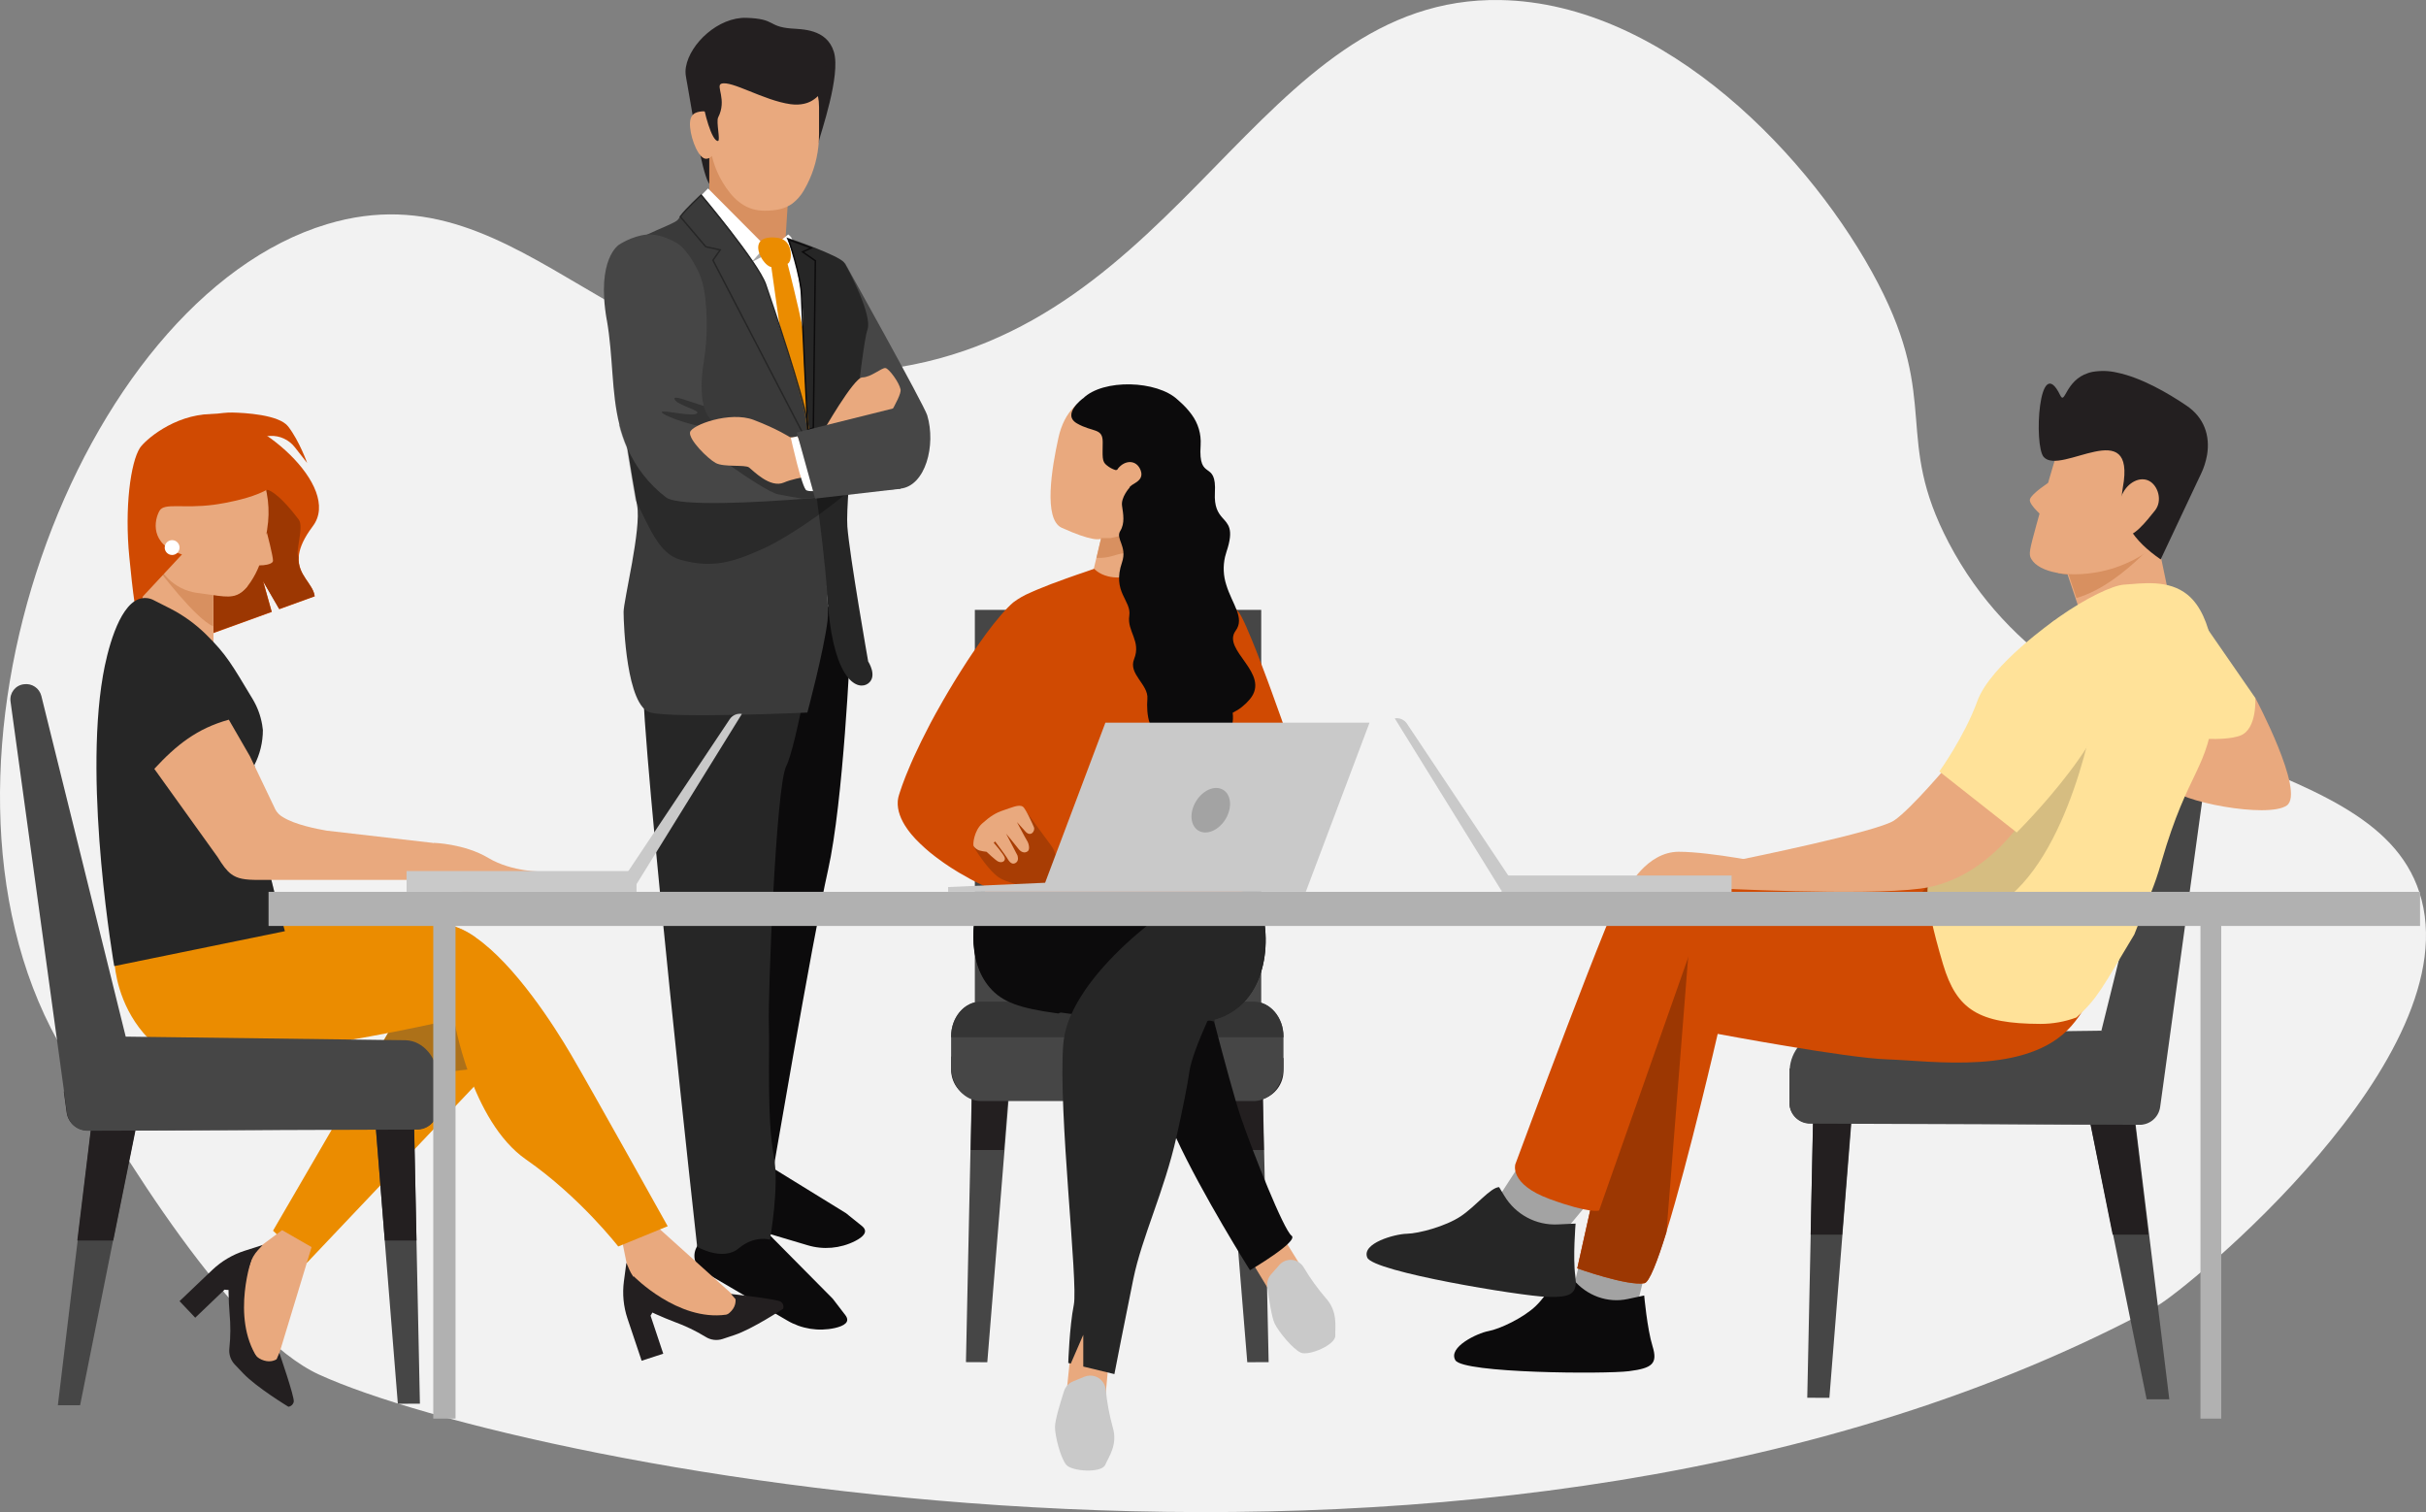 <svg width="1635" height="1019" xmlns="http://www.w3.org/2000/svg" xmlns:xlink="http://www.w3.org/1999/xlink" xml:space="preserve" overflow="hidden"><rect width="100%" height="100%" fill="#808080" stroke="none"/><defs><clipPath id="clip0"><rect x="351" y="953" width="1635" height="1019"/></clipPath></defs><g clip-path="url(#clip0)" transform="translate(-351 -953)"><path d="M1805.12 1832.81C1358.24 2074.04 702.285 1941.51 566.086 1879.35 508.78 1853.2 433.838 1733.61 389.954 1654.65 286.585 1468.63 403.348 1154.63 571.345 1104.08 706.687 1063.36 770.806 1225.05 947.94 1201.77 1148.93 1175.37 1198.2 949.923 1362.29 953.032 1473.78 955.138 1573.18 1060.44 1616.66 1143.85 1658.7 1224.49 1627.09 1247.77 1664.35 1318.75 1746.67 1475.57 1948.38 1452.34 1981.56 1554.39 2017.62 1665.3 1822.67 1823.33 1805.1 1832.81Z" fill="#F2F2F2" fill-rule="evenodd"/><path d="M829.125 1740.07 822 1770.36 895.142 1792.12C905.794 1795.37 917.273 1794.38 927.229 1789.37 932.904 1786.49 936.502 1782.9 931.902 1779.2L921.105 1770.52 855.335 1730 829.14 1740.09 829.14 1740.09Z" fill="#0C0B0C" fill-rule="evenodd"/><path d="M920.284 1130C920.284 1130 973.875 1226.02 975.895 1232.85 981.911 1252.95 974.77 1280.44 957.848 1282.29 888.663 1289.83 910.157 1234.92 910.157 1234.92L920.269 1130.01Z" fill="#464646" fill-rule="evenodd"/><path d="M830.103 1077.93C825.739 1076.13 820.146 1045.14 814.336 1010.56 813.382 1004.91 812.544 1002.43 813.281 998.131 816.027 982.294 835.219 964.395 854.035 965.016 874.037 965.679 868.184 970.857 884.11 972.198 891.162 972.804 908.158 972.198 912.985 987.948 917.812 1003.7 903.923 1043.16 902.911 1047.98 900.932 1057.53 904.747 1013.48 896.654 1018.32 886.668 1024.29 883.994 1010.55 862.461 1010.16 855.018 1010.02 838.211 1009.71 831.202 1020.63 825.175 1030.03 837.661 1039.8 831.288 1056.65 827.762 1065.93 832.777 1079.04 830.103 1077.93L830.103 1077.93Z" fill="#231F20" fill-rule="evenodd"/><path d="M829.014 1041.54 829.014 1108.43C829.014 1115.92 835.063 1122 842.519 1122L871.496 1122C878.924 1122 880.504 1119.92 880.504 1112.45L885 1041.57C885 1034.08 878.952 1028 871.496 1028L842.519 1028C838.568 1028 834.818 1029.77 832.261 1032.79 831.888 1033.22 831.529 1033.7 831.212 1034.18 830.365 1035.47 829.747 1036.9 829.388 1038.4 829.144 1039.43 829.014 1040.49 829 1041.54L829 1041.54Z" fill="#D89060" fill-rule="evenodd"/><path d="M829.058 1025.17 829.058 1043.07C829.058 1046.83 829.375 1050.57 830.008 1054.26 830.268 1055.74 830.584 1057.25 830.959 1058.71 830.973 1058.81 831.002 1058.91 831.031 1059 831.909 1062.58 833.133 1066.08 834.646 1069.43 835.64 1071.64 836.763 1073.78 838.016 1075.85 844.108 1086.02 852.145 1094.25 864.358 1094.94 864.92 1094.94 865.482 1095 866.058 1095 874.31 1095 880.23 1093.68 885.054 1090.14 888.108 1087.8 890.672 1084.88 892.616 1081.56 893.365 1080.32 894.114 1078.96 894.863 1077.48 899.558 1068.32 902.28 1058.26 902.856 1047.98L902.856 1047.98C902.957 1046.38 903 1044.76 903 1043.14L903 1025.17C903.014 1004.65 886.48 988.014 866.072 988L866 988C845.592 988.072 829.072 1004.68 829 1025.17L829.029 1025.15Z" fill="#E9A97E" fill-rule="evenodd"/><path d="M816.09 1038.76C816.865 1047.57 822.102 1060.44 827.133 1059.99 832.179 1059.55 835.645 1052.09 834.899 1043.22 834.139 1034.35 829.414 1027.58 824.383 1028.02 819.337 1028.46 815.344 1029.93 816.09 1038.76L816.09 1038.76Z" fill="#E9A97E" fill-rule="evenodd"/><path d="M908.866 1001.87C909.946 1009.17 904.345 1017.87 897.009 1021.51 895.871 1022.06 891.218 1024.24 883.794 1023.22 865.577 1020.67 843.977 1007.02 837.121 1009.42 833.198 1010.82 841.147 1020.19 834.992 1032.15 833.519 1035.02 836.698 1047.9 834.875 1048 830.733 1048.25 825.278 1028.37 824.243 1018.47 823.834 1014.48 822.478 995.498 835.765 984.911 847.098 975.886 861.42 979.084 875.379 982.194 885.792 984.546 906.985 989.263 908.852 1001.85L908.852 1001.85Z" fill="#231F20" fill-rule="evenodd"/><path d="M829.433 1776.4 820.389 1793.68C817.37 1799.46 819.422 1806.57 825.094 1809.86L881.423 1842.81C891.082 1848.54 902.618 1850.38 913.611 1847.96 919.885 1846.52 924.311 1843.94 920.705 1839.25L912.233 1828.21 857.575 1773 829.418 1776.4 829.418 1776.4Z" fill="#0C0B0C" fill-rule="evenodd"/><path d="M924 1389.37C924 1389.37 919.492 1493.07 909.016 1539.53 898.554 1586 869.814 1755 869.814 1755L827 1755 847.735 1396.78 904.594 1353 924 1389.37 924 1389.37Z" fill="#0C0B0C" fill-rule="evenodd"/><path d="M900.986 1378.39C900.986 1378.39 887.799 1455.88 880.863 1469.35 873.926 1482.82 868.508 1624.27 869.18 1643.19 869.852 1662.11 867.691 1707.11 872.612 1732.79 876.321 1752.35 869.91 1788.42 869.91 1788.42 869.91 1788.42 859.717 1785.17 848.896 1794.22 838.076 1803.27 820.859 1793.22 820.859 1793.22 820.859 1793.22 784 1461.21 784 1406.64 784 1352.07 849.627 1346 849.627 1346L901 1378.39Z" fill="#262626" fill-rule="evenodd"/><path d="M886.139 1118.03 896.622 1157.47 897 1235.56 881.326 1239 816 1115 886.139 1118.03 886.139 1118.03 886.139 1118.03Z" fill="#FFFFFF" fill-rule="evenodd"/><path d="M868 1124.22 854.952 1131 845 1121 868 1124.22 868 1124.22 868 1124.22Z" fill="#464646" fill-rule="evenodd" fill-opacity="0.471"/><path d="M823 1085.24 828.171 1080 867 1119.01 850.084 1138 823 1085.24 823 1085.24 823 1085.24Z" fill="#FFFFFF" fill-rule="evenodd"/><path d="M882.233 1111.01C882.233 1111.01 885.858 1113.46 884.81 1116.25 883.763 1119.03 883.607 1129 883.607 1129 883.607 1129 882.941 1122 878.863 1120.95 876.781 1120.53 874.798 1119.71 873 1118.51L882.219 1111Z" fill="#FFFFFF" fill-rule="evenodd"/><path d="M880.817 1127C880.817 1127 897.917 1192 896.964 1207.91 896.011 1223.82 899 1252.25 899 1252.25L888.313 1257 870 1127 880.817 1127Z" fill="#EB8C00" fill-rule="evenodd"/><path d="M927 1239.99C927 1239.99 940.888 1213.25 943.464 1214.02 946.04 1214.79 938.499 1231.04 938.499 1231.04L927 1240" fill="#000000" fill-rule="evenodd" fill-opacity="0.412"/><path d="M881 1113C881 1113 917.082 1125.1 920.072 1130.16 923.076 1135.21 939.11 1165.5 935.614 1175.09 932.104 1184.68 920.592 1288.19 922.08 1307.88 923.582 1327.56 936.105 1398.75 936.105 1398.75 936.105 1398.75 942.62 1408.73 936.105 1413.58 929.591 1418.43 913.558 1413.06 909.051 1361.78 906.176 1328.93 892.555 1237.36 892.223 1170.05 892.05 1134.66 881 1113 881 1113L881 1113Z" fill="#262626" fill-rule="evenodd"/><path d="M771.274 1365.55C771.274 1373.64 773.286 1429.17 789.393 1433.2 805.501 1437.25 895.126 1433.2 895.126 1433.2 895.126 1433.2 906.197 1391.81 908.715 1371.35 908.961 1368.94 909.048 1366.51 908.975 1364.1 908.816 1350.13 906.052 1324.69 902.912 1299.86 902.42 1295.95 901.913 1292.04 901.406 1288.2 901.334 1287.64 901.262 1287.07 901.175 1286.51 900.784 1283.56 900.408 1280.68 900.046 1277.85 898.975 1270.01 897.948 1262.66 897.036 1256.26L897.036 1256.19 896.833 1254.75 896.833 1254.75C896.168 1250.05 895.56 1245.88 895.053 1242.46 895.053 1242.11 894.952 1241.75 894.909 1241.43 894.46 1238.33 894.098 1235.9 893.852 1234.34 891.508 1218.51 871.71 1158.94 866.616 1144.12 861.522 1129.31 823.634 1084 823.634 1084 823.634 1084 813.981 1092.89 809.755 1098.52L807.86 1101.06C806.398 1103.02 796.832 1106.49 786.643 1111.29 775.76 1116.4 764.154 1123.01 761.028 1130.85 757.222 1140.39 764.718 1196.29 771.535 1240.28 772.302 1245.29 773.069 1250.15 773.807 1254.76 776.325 1270.4 778.525 1283.29 779.74 1290.06 780.015 1291.59 780.232 1292.8 780.392 1293.66 783.344 1309.52 771.26 1357.48 771.26 1365.55L771.26 1365.55Z" fill="#3A3A3A" fill-rule="evenodd"/><path d="M826.65 1119.29 836.394 1121.41 831.5 1128.38 897.5 1255.5C896.112 1245.83 895.002 1238.43 894.491 1235.03 892.124 1219.18 872.111 1159.54 866.969 1144.71 861.812 1129.88 823.524 1084.5 823.524 1084.5 823.524 1084.5 813.766 1093.4 809.5 1099.04L826.665 1119.29Z" stroke="#262626" stroke-width="0.988" stroke-miterlimit="8" fill="none" fill-rule="evenodd"/><path d="M899.122 1243.5 900.5 1128.72 891.922 1122.74 897.8 1120.08 882.5 1114.5C882.5 1114.5 890.881 1139.73 891.135 1151.4 891.345 1161.46 895.395 1242.89 895.395 1242.89L899.136 1241.31" stroke="#0C0B0C" stroke-width="0.988" stroke-miterlimit="8" fill="none" fill-rule="evenodd"/><path d="M768 1239C769.335 1244.37 771.121 1249.62 773.341 1254.69 775.866 1270.31 778.073 1283.16 779.292 1289.93 788.537 1307.95 794.851 1326.04 809.394 1330.16 831.528 1336.46 845.781 1331.57 865.854 1322.5 874.882 1318.42 888.293 1310.15 901.82 1300.58L902.952 1299.77C911.225 1293.85 918.424 1288.03 922.488 1284.66L922.59 1284.57C924.752 1282.77 926 1281.7 926 1281.7L922.836 1281.22 904.781 1278.49 900.064 1277.79 899.251 1277.66 885.927 1275.66 842.297 1269.1 771.077 1240.25 768.014 1239.01 768.014 1239.01Z" fill="#000000" fill-rule="evenodd" fill-opacity="0.278"/><path d="M759.969 1168.64C764.311 1193.45 762.965 1217.49 768.449 1239.13 769.781 1244.53 771.56 1249.8 773.76 1254.89 779.491 1267.99 788.448 1279.44 799.779 1288.11 808.216 1294.78 864.958 1291.29 891.426 1289.25L900.167 1288.54 901.194 1288.45 905 1288.11 905 1287.98 904.928 1286.43 904.522 1278.77 894.697 1255.82 891.6 1248.59 888.952 1248.25 848.692 1243.19C843.758 1242.76 838.924 1241.5 834.395 1239.47 829.619 1237.07 826.812 1232.43 825.336 1226.75 822.803 1217.27 823.918 1204.9 825.51 1195.43 828.013 1180.54 828.158 1157.97 824.381 1143.34 822.022 1134.23 813.773 1120.81 807.522 1117.04 800.272 1112.64 792.501 1110.49 786.582 1111.1 776.886 1112.08 768.29 1117.85 768.29 1117.85 768.29 1117.85 752.661 1127.16 759.926 1168.64L759.926 1168.64Z" fill="#464646" fill-rule="evenodd"/><path d="M816 1247.01C816 1247.01 864.291 1283.75 875.45 1286.12 878.991 1286.87 885.047 1287.93 891.682 1289L900.427 1288.3 901.453 1288.21 905.269 1287.88 905.269 1287.76 919 1286.21 903.982 1256.95 894.934 1256.1 891.205 1255.76 858.091 1252.64 816 1247 816 1247Z" fill="#000000" fill-rule="evenodd" fill-opacity="0.278"/><path d="M797.015 1230.72C796.692 1231.85 805.322 1235.6 814.862 1238.28 825.972 1241.42 837.464 1243 849 1243 843.981 1242.56 839.079 1241.32 834.485 1239.28 829.642 1236.89 826.794 1232.26 825.297 1226.6L810.796 1221.88C802.885 1219.36 805.601 1222.91 807.876 1224.28 813.379 1227.59 821.657 1229.63 821.011 1231.22 819.72 1234.65 797.499 1228.84 797 1230.72L797 1230.72Z" fill="#000000" fill-rule="evenodd" fill-opacity="0.278"/><path d="M895.604 1247.67 883.465 1247.67C883.465 1247.67 875.005 1242.09 858.971 1235.98 842.937 1229.87 817.091 1239.41 816.059 1244.29 815.027 1249.17 827.848 1262 833.328 1265 838.823 1268.01 853.084 1265.97 855.802 1268.01 858.52 1270.04 869.975 1282.25 879.352 1278.17 888.742 1274.1 907 1272.58 907 1272.58L895.604 1247.67Z" fill="#E9A97E" fill-rule="evenodd"/><path d="M888.498 1247 884 1248.11C884 1248.11 891.496 1282.23 894.569 1283.46 897.642 1284.68 903 1283.46 903 1283.46L888.498 1247.06" fill="#FFFFFF" fill-rule="evenodd"/><path d="M905 1245C905 1245 926.378 1207.33 932.157 1207.33 937.937 1207.33 945.385 1200.61 947.77 1201.02 950.155 1201.43 956.929 1210.57 957.954 1215.46 958.978 1220.37 942.722 1244.99 942.722 1244.99L905 1244.99Z" fill="#E9A97E" fill-rule="evenodd"/><path d="M888 1244.43 889.035 1248.18 891.075 1255.48 900.359 1289 905.227 1288.44 919.072 1286.85 957.957 1282.36 958 1227 888 1244.43 888 1244.43 888 1244.43Z" fill="#464646" fill-rule="evenodd"/><path d="M873.332 1113.09C875.656 1113.3 879.828 1113.67 882.227 1117.75 884.76 1122.05 884.417 1128.88 882.227 1130.5 880.588 1131.71 878.86 1129.26 875.507 1130.5 873.317 1131.29 873.182 1132.7 871.752 1132.95 867.565 1133.79 860.115 1123.16 862.44 1117.27 864.332 1112.27 872.259 1112.99 873.332 1113.09L873.332 1113.09Z" fill="#EB8C00" fill-rule="evenodd"/><path d="M690 1664.58 681.43 1673.64 651.283 1705.44 557.853 1804 557.462 1803.64 537.523 1784.75 535 1782.36 595.773 1677.84 610.39 1652.74 632.518 1614.64 637.55 1606 645.294 1614.64 690 1664.58 690 1664.58 690 1664.58Z" fill="#EB8C00" fill-rule="evenodd"/><path d="M693 1677.53C690.922 1675.02 687.012 1673.75 681.91 1673.33 659.296 1671.36 613.005 1685.49 596 1677.57L610.65 1652.31 632.858 1614 645.663 1614 690.5 1623.14 692.986 1677.53 692.986 1677.53Z" fill="#464646" fill-rule="evenodd" fill-opacity="0.369"/><path d="M672 1585C652.707 1583.14 579.495 1583.93 543.079 1580.35 528.474 1578.91 512.53 1569.07 502.308 1567 493.499 1565.21 487.223 1563.18 485.054 1560.89 473.143 1548.28 455 1471.42 455 1471.42L501.988 1460C502.207 1461.13 511.016 1464.84 511.103 1466.06 511.103 1470.15 513.593 1472.94 512.632 1476.9 511.656 1480.86 521.995 1483.11 520.102 1486.75L529.872 1526.64C530.731 1532.16 532.143 1538.92 533.833 1545.76 535.376 1552.22 537.065 1558.78 538.579 1564.4L544.214 1564.4C547.738 1564.4 551.626 1564.55 555.834 1564.69L558.236 1564.78C584.49 1565.95 610.656 1568.69 636.574 1573.01 643.316 1574.14 649.286 1575.36 654.178 1576.51 660.585 1578.22 666.627 1581.1 671.986 1585L671.986 1585Z" fill="#000000" fill-rule="evenodd" fill-opacity="0.239"/><path d="M788.612 1775 850 1830.21 843.956 1844 789.451 1835.14 775.886 1817.06 770 1787.87 788.612 1775 788.612 1775 788.612 1775Z" fill="#E9A97E" fill-rule="evenodd"/><path d="M773.144 1804 771.48 1816.46C770.371 1824.88 771.189 1833.44 773.874 1841.51L783.434 1870 798 1865.25 789.447 1839.61C789.447 1839.61 793.738 1833.6 791.622 1828.88 790.265 1825.86 784.703 1820.33 780.88 1816.78 778.355 1814.42 776.37 1811.55 775.042 1808.39L773.144 1804.01Z" fill="#231F20" fill-rule="evenodd"/><path d="M843.64 1825.01C843.64 1825.01 874.729 1828.37 877.262 1830.26 878.723 1831.33 879.346 1833.22 878.81 1834.96 878.81 1834.96 858.215 1848.61 845.912 1852.7L837.996 1855.33C834.117 1856.6 829.862 1856.06 826.431 1853.84 819.846 1849.83 812.884 1846.48 805.648 1843.85 797.225 1840.64 789.004 1836.94 781 1832.77 781 1832.77 813.536 1841.1 835.593 1840.57 841.252 1840.44 845.334 1835.64 846.245 1832.52 846.679 1831.21 846.839 1829.83 846.694 1828.47L843.655 1825Z" fill="#231F20" fill-rule="evenodd"/><path d="M778 1813C778 1813 807.798 1843.56 840.334 1838.95 872.856 1834.34 832.482 1851 832.482 1851L778 1832.01 778 1813.01 778 1813.01Z" fill="#231F20" fill-rule="evenodd"/><path d="M801 1779.35 767.652 1793C767.652 1793 741.875 1759.63 705.476 1734.35 668.321 1708.54 656.958 1639.82 656.958 1639.82 656.958 1639.82 481.574 1680.77 454.794 1656.51 433.958 1637.62 429.322 1613.28 428.29 1603.35 428 1600.51 428 1598.87 428 1598.87 428 1598.87 461.711 1573.71 502.048 1566.56L502.309 1566.56C512.365 1564.8 524.788 1564.03 538.287 1564L543.911 1564C547.703 1564 551.582 1564.13 555.506 1564.29L557.903 1564.38C584.116 1565.56 610.228 1568.3 636.092 1572.62 642.82 1573.76 648.777 1574.98 653.66 1576.13 660.039 1577.83 666.054 1580.71 671.402 1584.62 698.225 1603.17 724.627 1644.57 735.801 1663.6 749.445 1686.83 801 1779.36 801 1779.36L801 1779.36Z" fill="#EB8C00" fill-rule="evenodd"/><path d="M443 1710 442.108 1714.45 427.278 1788.58 404.989 1900 390 1900 403.391 1788.58 412.303 1714.55 412.836 1710.1 443 1710 443 1710Z" fill="#464646" fill-rule="evenodd"/><path d="M634 1898.93 619.124 1899 610.316 1789.06 604.352 1714.44 604 1710.07 630.028 1710 630.116 1714.34 631.684 1789.06 634 1898.93 634 1898.93 634 1898.93Z" fill="#464646" fill-rule="evenodd"/><path d="M646 1700.19C645.898 1707.9 639.6 1714.04 631.919 1713.95L630.145 1713.95 631.716 1789 610.347 1789 604.397 1714.02 442.337 1714.62 427.311 1789 403.106 1789 412.139 1714.72 410.001 1714.72C403.004 1714.85 396.996 1709.76 395.949 1702.82L394 1688.54 645.884 1677 645.884 1678.25 646 1700.16Z" fill="#231F20" fill-rule="evenodd"/><path d="M645.986 1700.52C645.884 1708.19 639.587 1714.32 631.923 1714.23L630.149 1714.23 604.482 1714.3 442.511 1714.9 412.35 1715 410.212 1715C403.218 1715.13 397.226 1710.06 396.179 1703.15L394.23 1688.93 358.079 1425.58C357.38 1419.93 361.409 1414.79 367.065 1414.11 367.08 1414.11 367.109 1414.11 367.124 1414.11 372.475 1413.34 377.536 1416.72 378.859 1421.96L435.72 1651.58 624.609 1654.02C636.533 1654.54 645.244 1665.93 645.884 1677.49L645.884 1678.74 646 1700.52Z" fill="#464646" fill-rule="evenodd"/><path d="M561 1793.42 536.66 1873.53 521.359 1874 506 1820.31 516.795 1800.05 541.136 1782 561 1793.42 561 1793.42 561 1793.42Z" fill="#E9A97E" fill-rule="evenodd"/><path d="M528 1792 515.883 1795.88C507.699 1798.5 500.21 1802.95 493.985 1808.89L472 1829.84 482.579 1841 502.344 1822.09C502.344 1822.09 509.687 1823.4 513.097 1819.43 515.288 1816.88 517.958 1809.46 519.598 1804.45 520.672 1801.14 522.442 1798.09 524.779 1795.53L528 1792.01Z" fill="#231F20" fill-rule="evenodd"/><path d="M539.261 1864.72C539.261 1864.72 549.561 1894.46 548.976 1897.58 548.64 1899.37 547.194 1900.75 545.368 1901 545.368 1901 524.052 1888.09 515.038 1878.64L509.223 1872.54C506.389 1869.54 505.059 1865.43 505.6 1861.36 506.418 1853.66 506.447 1845.9 505.717 1838.18 505.015 1829.14 504.825 1820.06 505.161 1811 505.161 1811 511.619 1844.18 521.612 1864.04 524.169 1869.12 530.305 1870.79 533.534 1870.3 534.907 1870.15 536.236 1869.7 537.42 1868.99L539.261 1864.71Z" fill="#231F20" fill-rule="evenodd"/><path d="M521.013 1800C521.013 1800 506.424 1840.3 524.497 1868.15 542.57 1895.98 510.344 1866.08 510.344 1866.08L504 1808.1 521.013 1800.01 521.013 1800.01Z" fill="#231F20" fill-rule="evenodd"/><path d="M563.138 1354.89 539.308 1363.54 528.396 1344.67 534.194 1365.4 479.661 1385.15 468.312 1389.27 455.438 1393.93 461.164 1416C454.596 1407.77 450.091 1397.06 446.851 1385.17 444.701 1377.04 443.044 1368.79 441.867 1360.46 440.269 1349.77 439.193 1338.83 438.162 1328.48 434.863 1295.29 439.005 1264.49 445.34 1254.78 448.406 1250.09 467.79 1232.5 493.276 1232.01 523.557 1231.4 582.086 1280.7 561.831 1307.58 561.017 1308.71 560.261 1309.71 559.564 1310.73 554.667 1317.93 552.647 1323.64 552.342 1328.36 551.485 1340.63 562.078 1346.42 563.138 1354.88L563.138 1354.88Z" fill="#D04A02" fill-rule="evenodd"/><path d="M539.116 1363.37 528.184 1344.56 533.999 1365.21 479.368 1384.91 468 1389C469.206 1379.29 471.561 1361.11 472.361 1360.44 473.495 1359.53 530.888 1283 530.888 1283 530.888 1283 537.211 1283.17 552.359 1303.19 556.037 1308.06 549.713 1325.41 552.185 1328.28 551.37 1340.54 561.997 1346.3 563 1354.74L539.116 1363.36Z" fill="#9C3702" fill-rule="evenodd"/><path d="M502.048 1231.26C503.858 1231.05 505.684 1230.98 507.494 1231.01 515.793 1231.18 539.026 1232.41 545.196 1240.38 552.742 1250.14 558 1265 558 1265L549.614 1254.31C545.659 1249.28 539.547 1246.46 533.189 1246.77L492.054 1248.76 485 1233.1 502.033 1231.24 502.033 1231.24Z" fill="#D04A02" fill-rule="evenodd"/><path d="M495 1413 440 1396.56 451.741 1328.63 452.523 1324.15 454.26 1314 469.288 1322.15 494.725 1335.92 494.798 1354.49 494.87 1375.98 495 1413 495 1413 495 1413Z" fill="#E9A97E" fill-rule="evenodd"/><path d="M521.986 1335.95C521.986 1335.95 520.326 1341.49 517.61 1348.41 511.209 1355.73 505.556 1355.21 494.529 1353.65L494.603 1375C482.886 1369.99 459.232 1339.11 450.951 1327.91 449.086 1325.38 448 1323.87 448 1323.87L451.744 1323.43 453.623 1323.2 468.732 1321.44 489.743 1319 522 1335.92 522 1335.92Z" fill="#D89060" fill-rule="evenodd"/><path d="M531.081 1309.71 528.948 1322.31C527.622 1330.42 524.596 1338.15 520.057 1344.96 519.178 1346.28 518.226 1347.56 517.203 1348.77 510.934 1356.12 505.386 1355.6 494.578 1354.03L491.321 1353.58 483.611 1352.52C468.595 1350.4 456.734 1338.61 454.414 1323.47 453.896 1320.2 453.867 1316.87 454.313 1313.59L459.127 1277.88C461.735 1259.01 478.956 1245.78 497.662 1248.31L505.372 1249.39C519.783 1251.36 519.768 1255.33 526.455 1271.08 531.643 1283.23 533.228 1296.64 531.052 1309.69L531.052 1309.69Z" fill="#E9A97E" fill-rule="evenodd"/><path d="M530.914 1312C530.914 1312 535 1327.57 535 1330.89 535 1334.21 522.425 1334.98 521.108 1332.67 519.792 1330.38 530.914 1312 530.914 1312L530.914 1312Z" fill="#E9A97E" fill-rule="evenodd"/><path d="M473.664 1326.61C451.464 1319.98 455.035 1303.24 458.519 1297.18 461.697 1291.64 474.465 1295.89 495.119 1293.15 498.53 1292.7 536.647 1287.37 539.781 1273.7 543.002 1259.63 510.162 1232.76 482.263 1238.9 461.594 1243.43 450.56 1264.55 449.001 1267.68 445.852 1273.95 445.707 1277.41 443.87 1284.45 434.76 1319.4 440.911 1341.71 442.588 1360L473.649 1326.63Z" fill="#D04A02" fill-rule="evenodd"/><path d="M543 1580.52 428.261 1604 427.969 1604C427.969 1604 407.199 1484.36 420.379 1408.3 423.109 1392.49 430.568 1362.15 444.317 1356.8 447.776 1355.51 451.644 1355.78 454.87 1357.6 458.884 1359.61 462.533 1361.45 465.875 1363.17 474.735 1367.73 482.836 1373.61 489.929 1380.6 503.723 1394.2 507.152 1400.66 521.252 1424.05 524.449 1429.36 526.623 1435.23 527.674 1441.33 527.893 1442.47 528.054 1443.75 528.171 1444.97 528.171 1449.07 527.674 1453.16 526.711 1457.14 525.748 1461.11 524.303 1464.96 522.42 1468.6L529.864 1526.48C530.725 1532.02 532.141 1538.81 533.819 1545.7 535.352 1552.2 537.06 1558.78 538.578 1564.43 539.351 1567.36 540.081 1570.02 540.723 1572.31 542.066 1577.33 543 1580.51 543 1580.51L543 1580.51Z" fill="#262626" fill-rule="evenodd"/><path d="M472 1322C472 1324.77 469.762 1327 467 1327 464.238 1327 462 1324.75 462 1322 462 1319.25 464.238 1317 467 1317 469.762 1317 472 1319.25 472 1322L472 1322Z" fill="#FFFFFF" fill-rule="evenodd"/><path d="M660.971 1545.97 525.004 1545.97C516.066 1545.97 510.98 1545.21 506.722 1541.96 503.655 1539.67 501.039 1536.04 497.639 1530.54L455 1471.13C469.867 1455.05 483.833 1443.88 505.211 1438L519.409 1462.58 522.344 1468.72 536.325 1497.96C536.325 1498.09 536.426 1498.25 536.484 1498.38 537.72 1500.67 539.595 1502.57 541.891 1503.79 550 1508.78 564.344 1511.59 571.174 1512.77L643.096 1521.07 661 1546 661 1546Z" fill="#E9A97E" fill-rule="evenodd"/><path d="M643.34 1521C643.34 1521 663.965 1521.52 680.076 1531.15 696.187 1540.79 717 1540.42 717 1540.42L717 1551.46 663.442 1554 639 1546.78 643.354 1521.01 643.354 1521.01Z" fill="#E9A97E" fill-rule="evenodd"/><path d="M625 1540 780 1540 780 1554 625 1554 625 1540 625 1540Z" fill="#C9C9C9" fill-rule="evenodd"/><path d="M842.786 1437.68 769 1548.23 779.254 1550 851 1434.11 851 1434.11C847.796 1433.58 844.592 1434.97 842.786 1437.68L842.786 1437.68Z" fill="#C9C9C9" fill-rule="evenodd"/><path d="M1206 1870.94 1191.6 1871 1183.1 1766.88 1179.96 1728.42 1177.34 1696.2 1177.24 1694.95 1177 1692.06 1202.16 1692 1202.19 1694 1202.25 1696.11 1202.95 1728.42 1203.78 1766.88 1206 1870.94 1206 1870.94 1206 1870.94Z" fill="#464646" fill-rule="evenodd"/><path d="M1216 1666 1216 1674.58C1216 1683.29 1210.37 1690.99 1202.08 1693.65L1202.08 1695.77 1202.76 1728 1180.44 1728 1177.89 1695.85 1177.79 1694.61 1154 1694.61 1154 1666 1216 1666Z" fill="#231F20" fill-rule="evenodd"/><path d="M1002 1870.93 1016.39 1871 1024.9 1766.29 1028.02 1727.62 1030.64 1695.23 1030.75 1693.97 1031 1691.07 1005.84 1691 1005.79 1693.01 1005.76 1695.14 1005.07 1727.62 1004.23 1766.29 1002 1870.93 1002 1870.93 1002 1870.93Z" fill="#464646" fill-rule="evenodd"/><path d="M992 1665 992 1673.73C992 1682.58 997.635 1690.42 1005.93 1693.11L1005.93 1695.25 1005.25 1728 1027.57 1728 1030.12 1695.34 1030.22 1694.08 1054 1694.08 1054 1665 992 1665Z" fill="#231F20" fill-rule="evenodd"/><path d="M1216 1651.44 1216 1671.54C1216 1681.99 1210.13 1690.85 1202.03 1693.86 1200.07 1694.6 1197.99 1694.99 1195.9 1695L1012.08 1695C1000.98 1695 992 1684.51 992 1671.56L992 1651.46C992 1638.5 1000.98 1628 1012.08 1628L1195.86 1628C1206.9 1627.97 1216 1638.52 1216 1651.44L1216 1651.44Z" fill="#464646" fill-rule="evenodd"/><path d="M1189.26 1364 1201 1364 1201 1643 1008 1643 1008 1364 1189.26 1364Z" fill="#464646" fill-rule="evenodd"/><path d="M1216 1651.6 1216 1652 992 1652 992 1651.6C992 1638.57 1000.98 1628 1012.1 1628L1195.86 1628C1206.92 1628 1216 1638.61 1216 1651.6L1216 1651.6Z" fill="#353535" fill-rule="evenodd"/><path d="M1074.42 1846.12 1070 1889.53 1096.03 1894 1101 1840.37 1075.71 1834 1074.42 1846.12 1074.42 1846.12 1074.42 1846.12Z" fill="#E9A97E" fill-rule="evenodd"/><path d="M1183.31 1784.6 1205.97 1822 1230 1809.91 1201.6 1764 1177 1774.12 1183.31 1784.6 1183.31 1784.6 1183.31 1784.6Z" fill="#E9A97E" fill-rule="evenodd"/><path d="M1081.82 1880.78 1074.13 1883.93C1071.27 1885.11 1069.07 1887.49 1068.11 1890.45 1065.85 1897.39 1062 1910.02 1062 1914.58 1062 1920.98 1065.83 1935.71 1069.65 1940.17 1073.48 1944.65 1093.38 1945.87 1095.86 1940.17 1098.34 1934.47 1104.54 1926.42 1100.86 1914.58 1098.63 1906.47 1097.09 1898.19 1096.26 1889.82 1095.96 1885.45 1093 1881.72 1088.82 1880.45L1088.82 1880.45C1086.51 1879.75 1084.04 1879.88 1081.82 1880.78L1081.82 1880.78Z" fill="#C9C9C9" fill-rule="evenodd"/><path d="M1213.15 1805.54 1207.66 1811.76C1205.62 1814.07 1204.68 1817.2 1205.1 1820.29 1206.06 1827.52 1208.03 1840.66 1209.98 1844.78 1212.72 1850.56 1222.39 1862.19 1227.7 1864.56 1233 1866.92 1251.19 1859.34 1250.94 1853.05 1250.69 1846.76 1252.76 1836.8 1244.45 1827.7 1239.01 1821.36 1234.09 1814.54 1229.79 1807.34 1227.65 1803.51 1223.43 1801.43 1219.19 1802.13L1219.19 1802.13C1216.85 1802.51 1214.71 1803.7 1213.13 1805.51L1213.13 1805.51Z" fill="#C9C9C9" fill-rule="evenodd"/><path d="M1192.9 1623.92C1187.09 1631.7 1178.81 1637.3 1169.42 1639.81 1168.57 1640.05 1167.71 1640.29 1166.86 1640.5 1166 1640.72 1165.31 1640.88 1164.59 1641.04 1150.45 1644.03 1132.23 1643.32 1108.83 1640.82 1097.99 1639.69 1086.08 1638.11 1072.9 1636.28L1064.37 1635.15 1063.35 1635.02C1038.32 1631.61 1026.51 1627.54 1018.05 1617.7 1001.98 1598.98 1006.17 1568.99 1013.5 1550.32 1013.76 1549.66 1014.01 1549.04 1014.27 1548.42 1019.93 1535.02 1029.05 1523.33 1040.69 1514.58 1083.28 1482.81 1140.82 1505.85 1149.41 1509.31 1161.2 1514.04 1172.83 1518.71 1183.4 1530.38 1185.39 1532.6 1187.22 1534.92 1188.91 1537.37 1194.57 1545.62 1198.71 1554.81 1201.17 1564.5 1202.41 1569.22 1203.24 1574.02 1203.66 1578.88 1205.14 1595.45 1201.81 1611.88 1192.88 1623.92L1192.88 1623.92Z" fill="#0C0B0C" fill-rule="evenodd"/><path d="M1193.4 1809C1193.4 1809 1161.2 1757.92 1143.46 1719.42L1143.46 1719.42C1138.71 1709.07 1135.01 1699.62 1133.25 1692.28 1129.32 1675.82 1118.66 1656.9 1108.58 1641.56 1099.18 1627.31 1090.26 1616.13 1087.67 1612.94 1087.17 1612.35 1086.91 1612.03 1086.91 1612.03 1086.83 1612.98 1086.58 1613.94 1086.22 1614.84L1086.22 1614.84C1084.61 1618.79 1082.16 1622.35 1079.04 1625.26 1075.5 1628.72 1071.58 1631.77 1067.36 1634.35 1066.36 1634.96 1065.32 1635.51 1064.24 1635.98L1063.23 1635.84C1038.25 1632.43 1026.47 1628.36 1018.03 1618.51 1001.99 1599.81 1006.17 1569.8 1013.49 1551.12L1029.33 1552.26C1050.71 1545.87 1078.14 1540.8 1106.9 1543.97 1119.62 1545.36 1128.8 1547.93 1137.05 1554.51 1139.81 1556.71 1142.29 1559.22 1144.46 1562.01 1149.24 1568.25 1152.62 1575.46 1154.36 1583.11 1154.36 1583.11 1161.28 1610.88 1169.03 1640.61L1169.41 1642.04C1176.11 1667.69 1183.36 1694.47 1187.27 1705.88 1195.79 1730.74 1216.2 1781.92 1221.44 1785.71 1226.69 1789.49 1193.42 1809 1193.42 1809L1193.42 1809Z" fill="#0C0B0C" fill-rule="evenodd"/><path d="M1192.89 1624.28C1187.08 1632.09 1178.81 1637.68 1169.42 1640.2L1169.8 1641.64C1168.84 1641.32 1167.85 1641.07 1166.87 1640.88 1165.73 1640.69 1164.83 1640.78 1164.59 1641.42 1158.58 1654.82 1153.57 1667.78 1152.5 1675.65 1151.48 1683.25 1148.21 1699.87 1143.87 1719.16L1143.87 1719.16C1135.55 1756.16 1120.66 1786.34 1114.81 1814.9 1110.37 1836.49 1102.05 1878.68 1102.05 1879L1081.07 1873.91 1081.07 1852.52 1072.66 1871.91 1070.96 1871.5C1070.96 1871.5 1071.71 1847.36 1074.7 1832.28 1077.71 1817.2 1064.14 1702.57 1067.56 1656.97 1068.19 1649.96 1070.01 1643.12 1072.95 1636.74 1074.76 1632.65 1076.87 1628.7 1079.25 1624.92 1081.43 1621.38 1083.8 1617.9 1086.46 1614.49L1086.46 1614.49C1086.94 1613.85 1087.43 1613.23 1087.91 1612.59 1105.33 1590.42 1129.83 1571.39 1144.8 1561.54L1144.8 1561.54C1149.21 1558.61 1175.28 1535.84 1177.62 1534.68 1180.96 1533.01 1184.8 1534.58 1188.92 1537.63 1194.57 1545.88 1198.72 1555.07 1201.17 1564.76 1202.41 1569.48 1203.23 1574.31 1203.66 1579.18 1205.15 1595.79 1201.81 1612.22 1192.87 1624.28L1192.87 1624.28Z" fill="#262626" fill-rule="evenodd"/><path d="M1123.18 1300.37 1128.06 1335.19C1128.06 1335.19 1127.21 1335.91 1125.71 1337.04 1123.32 1338.8 1120.87 1340.44 1118.31 1341.94 1114.35 1344.31 1110.17 1346.26 1105.79 1347.75 1104.29 1348.24 1102.78 1348.66 1101.24 1349L1085.61 1347 1088.15 1336.29 1089.86 1329.15 1093 1315.98 1093 1315.98C1092.82 1316.11 1091.6 1316.94 1086.86 1315.98 1082.96 1315.21 1076.63 1313.22 1066.59 1308.69 1053.99 1302.98 1059.89 1268.11 1064.33 1248 1066.32 1238.98 1069.94 1232.34 1074.49 1227.62 1084.45 1217.35 1098.88 1216.29 1110.56 1219.84L1111.69 1222.13C1167.81 1239.19 1123.16 1300.4 1123.16 1300.4L1123.16 1300.4Z" fill="#E9A97E" fill-rule="evenodd"/><path d="M1123.97 1310 1121.14 1325.94C1119.21 1325.14 1117.21 1323.63 1114.41 1324.58 1112.59 1325.31 1110.68 1325.74 1108.73 1325.87 1108.57 1325.87 1108.4 1325.87 1108.24 1325.87 1102.83 1326.42 1098.55 1329.41 1090 1328.95L1093.13 1315.6 1099.61 1315.6 1105.45 1314.24 1124 1310 1124 1310Z" fill="#D89060" fill-rule="evenodd"/><path d="M1119 1338 1121.11 1326.08C1122.33 1326.75 1123.81 1326.72 1125 1326L1119 1337.98Z" fill="#D89060" fill-rule="evenodd"/><path d="M1237 1511.9 1237 1513.03C1237 1514.3 1236.91 1515.57 1236.77 1516.82 1236.77 1517.21 1236.68 1517.6 1236.62 1517.95 1236.13 1521.56 1235.02 1525.07 1233.33 1528.3 1233.1 1528.78 1232.83 1529.23 1232.56 1529.68 1231.58 1531.3 1230.46 1532.83 1229.22 1534.24 1228.89 1534.63 1228.52 1535.01 1228.16 1535.37 1227.79 1535.74 1227.15 1536.39 1226.63 1536.88 1226.1 1537.38 1225.84 1537.6 1225.49 1537.93 1224.05 1539.16 1222.52 1540.26 1220.93 1541.26L1219.62 1542.08C1214.36 1545.09 1208.77 1547.49 1202.96 1549.24L1201.71 1549.63 1198.79 1550.52 1197.66 1550.85 1196.67 1551.15C1193.01 1552.21 1189.82 1553.11 1187.4 1554.07 1187.05 1554.22 1186.7 1554.36 1186.38 1554.51 1186.38 1554.51 1172.7 1554.93 1153 1555.47L1139.32 1555.85C1089.34 1557.18 1017.08 1558.87 1014.25 1557.48 1014.43 1556.06 1014.59 1554.94 1014.75 1554.06 1014.75 1553.88 1014.75 1553.72 1014.83 1553.56 1014.91 1553.11 1014.98 1552.75 1015.07 1552.43 1015.17 1551.96 1015.3 1551.51 1015.5 1551.06 1015.64 1550.77 1015.74 1550.75 1015.74 1550.75L1013.81 1549.87 1013.63 1549.78 1013.63 1549.78 1012.34 1549.17C1007.43 1546.81 1002.39 1544.1 997.413 1541.12 997.063 1540.92 996.699 1540.71 996.35 1540.48 994.995 1539.66 993.64 1538.82 992.3 1537.96L990.45 1536.75C989.314 1536.03 988.265 1535.3 987.217 1534.56L986.08 1533.76C984.842 1532.88 983.633 1532.01 982.439 1531.09L981.39 1530.31C976.612 1526.71 972.126 1522.71 968.003 1518.38 967.625 1517.98 967.275 1517.57 966.925 1517.18 966.576 1516.79 966.212 1516.37 965.862 1515.97 965.818 1515.9 965.76 1515.84 965.702 1515.8 965.687 1515.77 965.658 1515.74 965.629 1515.73L965.483 1515.54 964.726 1514.62 964.653 1514.55C964.114 1513.86 963.59 1513.18 963.08 1512.5 962.876 1512.22 962.687 1511.94 962.483 1511.67L962.483 1511.67C958.055 1505.42 955.637 1499.07 956.044 1492.97 956.044 1492.58 956.117 1492.17 956.175 1491.83 956.307 1490.84 956.525 1489.85 956.831 1488.89 956.831 1488.73 956.933 1488.57 956.977 1488.41 957.093 1488.05 957.21 1487.69 957.326 1487.28 958.375 1484.02 959.599 1480.61 960.997 1477.03 961.201 1476.48 961.419 1475.9 961.652 1475.38 962.57 1473.11 963.575 1470.66 964.624 1468.25 964.741 1467.95 964.857 1467.69 964.988 1467.4 965.119 1467.11 965.207 1466.89 965.323 1466.63 965.454 1466.37 965.396 1466.44 965.454 1466.34 965.862 1465.38 966.299 1464.42 966.736 1463.44 966.925 1463.02 967.115 1462.6 967.319 1462.18 970.203 1455.85 973.437 1449.31 976.874 1442.74L977.544 1441.46 977.617 1441.28 977.617 1441.28C977.69 1441.12 977.777 1440.96 977.865 1440.8 977.952 1440.64 978.127 1440.31 978.258 1440.04 978.389 1439.8 978.477 1439.64 978.593 1439.43 978.71 1439.23 978.768 1439.1 978.855 1438.92 978.943 1438.75 979.045 1438.59 979.147 1438.4 979.933 1436.93 980.734 1435.46 981.536 1433.99L982.672 1431.98C985.25 1427.34 987.901 1422.73 990.581 1418.2 990.814 1417.81 991.033 1417.42 991.28 1417.07 991.994 1415.86 992.708 1414.67 993.422 1413.49 993.64 1413.14 993.844 1412.77 994.062 1412.44L994.616 1411.55 995.578 1409.97C996.655 1408.22 997.748 1406.49 998.84 1404.77L999.642 1403.52C1001.87 1399.98 1004.1 1396.58 1006.33 1393.28 1006.6 1392.88 1006.87 1392.49 1007.13 1392.14 1007.93 1391.01 1008.73 1389.8 1009.52 1388.66 1009.75 1388.31 1010.01 1387.96 1010.23 1387.63L1010.39 1387.4C1010.71 1386.96 1011.02 1386.51 1011.31 1386.07 1012.47 1384.43 1013.61 1382.83 1014.73 1381.27 1015.04 1380.83 1015.36 1380.41 1015.65 1379.99 1018.84 1375.68 1021.88 1371.8 1024.77 1368.45L1025.37 1367.74 1027 1365.87 1027 1365.87 1027.91 1364.89 1027.97 1364.81C1028.61 1364.1 1029.23 1363.44 1029.84 1362.82L1030.1 1362.54C1031.45 1361.16 1032.72 1359.95 1033.9 1358.95 1037.43 1356.3 1041.24 1354.12 1045.31 1352.41L1046.37 1351.93C1047.17 1351.58 1047.97 1351.22 1048.82 1350.86L1050.16 1350.29C1055.98 1347.82 1062.52 1345.37 1068.73 1343.16L1071.24 1342.26 1076.93 1340.25 1077.64 1340 1077.88 1339.93 1078.18 1339.83 1078.77 1339.62 1078.84 1339.62 1080.53 1339.04 1082.32 1338.42 1085.39 1337.35 1088.35 1336.31 1088.55 1336.49C1090.56 1338.4 1092.98 1339.84 1095.6 1340.74 1096.32 1340.99 1097.05 1341.21 1097.79 1341.4 1100.08 1341.97 1102.42 1342.21 1104.77 1342.17L1105.66 1342.17C1106.14 1342.17 1106.63 1342.17 1107.1 1342.07 1107.58 1341.97 1108 1341.98 1108.44 1341.91L1109.27 1341.78 1109.4 1341.78 1110.05 1341.65 1111.03 1341.44 1111.25 1341.44C1113.68 1340.86 1116.01 1339.96 1118.2 1338.75 1118.65 1338.5 1119.1 1338.24 1119.54 1337.95L1119.71 1337.83C1120.59 1337.28 1121.4 1336.67 1122.19 1336L1126.18 1337.34 1128.74 1338.21 1130.64 1338.87C1133.01 1339.7 1135.6 1340.61 1138.31 1341.62L1138.31 1341.62 1139.38 1342.01 1139.8 1342.17 1141.58 1342.82 1142.95 1343.33C1155.85 1348.21 1170.52 1354.39 1179.35 1360.17L1179.35 1360.17C1179.78 1360.45 1180.21 1360.74 1180.61 1361.01 1181.75 1361.79 1182.71 1362.56 1183.59 1363.28L1184.49 1364.11 1184.49 1364.11C1184.68 1364.3 1184.88 1364.49 1185.04 1364.68 1185.41 1365.06 1185.74 1365.47 1186.06 1365.89 1186.29 1366.22 1186.56 1366.62 1186.83 1367.08 1187.11 1367.55 1187.29 1367.85 1187.55 1368.3 1189.4 1371.72 1191.93 1377.41 1194.86 1384.65 1195.31 1385.72 1195.75 1386.83 1196.2 1387.96L1196.86 1389.59 1197.02 1389.99C1197.09 1390.18 1197.15 1390.35 1197.23 1390.54 1197.26 1390.61 1197.29 1390.7 1197.34 1390.77 1197.34 1390.87 1197.41 1390.99 1197.47 1391.11 1197.51 1391.22 1197.63 1391.51 1197.7 1391.72 1198.37 1393.45 1199.07 1395.25 1199.78 1397.07 1200.09 1397.89 1200.41 1398.73 1200.74 1399.58 1202.27 1403.59 1203.86 1407.83 1205.48 1412.18L1205.89 1413.31C1206.34 1414.55 1206.8 1415.8 1207.27 1417.07 1207.4 1417.45 1207.56 1417.82 1207.69 1418.2 1210.07 1424.68 1212.44 1431.36 1214.79 1437.93 1214.92 1438.3 1215.05 1438.66 1215.18 1439.07L1215.41 1439.71C1215.63 1440.33 1215.86 1440.96 1216.07 1441.57L1216.52 1442.87C1222.58 1460.05 1228.07 1476.31 1231.54 1487.03 1231.67 1487.42 1231.77 1487.79 1231.9 1488.17 1232.34 1489.52 1232.73 1490.77 1233.04 1491.92L1233.4 1493.06C1234.16 1495.54 1234.73 1497.42 1235 1498.57L1235 1498.57C1236.2 1502.88 1236.87 1507.33 1237 1511.81L1237 1511.81Z" fill="#D04A02" fill-rule="evenodd"/><path d="M1007 1523.26C1007 1523.26 1016.96 1540.3 1025.34 1545.03 1029.01 1547.09 1035.78 1549.02 1042.31 1550.55 1051.19 1552.65 1060.11 1547.22 1062.41 1538.35L1062.41 1538.35C1063.8 1533 1062.71 1527.29 1059.44 1522.85L1040.43 1497 1007 1523.26 1007 1523.26Z" fill="#0C0B0C" fill-rule="evenodd" fill-opacity="0.2"/><path d="M1040.31 1496.54C1042.21 1497.8 1047.02 1508.52 1047.81 1510.44 1048.84 1513.15 1045.57 1517.32 1042.04 1513.31 1039.23 1510.15 1036.35 1506.97 1036.35 1506.97 1036.35 1506.97 1042.01 1517.76 1043.26 1519.71 1044.5 1521.67 1045.14 1525.35 1043.74 1526.56 1041.61 1528.36 1038.96 1527.2 1037.27 1524.9 1035.59 1522.61 1029.05 1514.78 1029.05 1514.78L1036.66 1529.36C1036.66 1529.36 1038.03 1532.83 1035.69 1534.38 1032.56 1536.48 1030.67 1532.71 1029.47 1530.77 1028.27 1528.84 1021.7 1520.1 1021.7 1520.1L1020.7 1520.88C1020.7 1520.88 1027.3 1528.5 1028.08 1530.8 1028.87 1533.11 1026.63 1534.74 1023.94 1533.69 1022.16 1533.01 1015.91 1527.03 1015.91 1527.03 1014.24 1526.86 1012.57 1526.53 1010.94 1526.1 1009.49 1525.57 1008.2 1524.61 1007.24 1523.35 1006.45 1522.2 1007.43 1512.93 1012.84 1508.03 1018.25 1503.14 1022.17 1500.7 1027.24 1499.06 1032.31 1497.42 1037.59 1494.84 1040.29 1496.57L1040.34 1496.57Z" fill="#E9A97E" fill-rule="evenodd"/><path d="M1181.84 1433.28C1186.28 1431.09 1190.19 1427.99 1193.35 1424.18 1207.78 1406.81 1174.13 1391.21 1183.73 1378.1 1190.15 1369.4 1181.39 1360.11 1177.45 1347.14 1175.46 1341.02 1175.18 1334.48 1176.63 1328.21 1176.91 1327.02 1177.25 1325.83 1177.64 1324.67 1182.83 1309.18 1178.61 1306.23 1174.6 1301.64 1171.88 1298.47 1169.3 1294.49 1169.77 1285.15 1171.09 1262.11 1158.42 1278.19 1160.17 1253.01L1160.17 1252.85C1160.63 1245.52 1158.5 1238.28 1154.13 1232.38 1151.83 1229.24 1149.2 1226.36 1146.28 1223.8 1145.75 1223.34 1145.2 1222.89 1144.71 1222.39L1144.71 1222.39C1130.84 1209.29 1094.41 1208.1 1080.85 1221.55L1080.75 1221.55C1080.75 1221.55 1066.29 1232.28 1076.88 1238.37 1087.47 1244.45 1094.17 1241.2 1094.17 1250.87 1094.17 1260.54 1093.37 1264.04 1097.04 1266.67 1098.73 1268.06 1100.66 1269.1 1102.74 1269.76 1103.54 1269.93 1104.33 1269.42 1104.5 1268.64 1104.5 1268.64 1104.5 1268.64 1104.5 1268.64L1104.5 1268.55 1104.5 1268.55 1104.5 1268.71C1109.17 1262.84 1117.04 1262.63 1119.77 1270.03 1122.62 1277.8 1112.44 1279.03 1112.21 1281.75L1112.21 1281.66C1112.21 1281.66 1106.38 1288.15 1107.19 1293.82 1108.01 1299.49 1109.23 1305.56 1105.96 1310.87 1102.7 1316.18 1110.86 1321.18 1107.19 1331.95 1100.27 1352.2 1113.71 1357.47 1112.08 1368.01 1110.46 1378.55 1120.25 1384.94 1115.32 1397.17 1111.25 1407.29 1125.1 1414.22 1124.28 1423.91 1123.47 1433.59 1125.1 1451.05 1137.72 1447.41L1138.58 1447.11C1152.37 1469.41 1184.81 1457.81 1181.77 1433.25L1181.81 1433.31Z" fill="#0C0B0C" fill-rule="evenodd"/><path d="M1274 1440 1231.04 1554 990 1554 990 1550.77 1055.35 1547.89 1095.98 1440 1274 1440 1274 1440 1274 1440 1274 1440 1274 1440Z" fill="#C9C9C9" fill-rule="evenodd"/><path d="M1178.47 1502.05C1175.05 1510.19 1167.21 1515.38 1160.87 1513.68 1154.55 1511.98 1152.14 1504.07 1155.55 1495.95 1158.95 1487.83 1166.8 1482.62 1173.13 1484.32 1179.45 1486.02 1181.86 1493.91 1178.45 1502.02L1178.45 1502.05Z" fill="#A3A3A3" fill-rule="evenodd"/><path d="M1759.03 1706 1759.93 1710.43 1775.03 1784.58 1797.73 1896 1813 1896 1799.35 1784.58 1790.27 1710.55 1789.72 1706.09 1759 1706 1759 1706Z" fill="#464646" fill-rule="evenodd"/><path d="M1569 1894.93 1583.91 1895 1592.7 1785.07 1598.67 1710.44 1599 1706.07 1572.99 1706 1572.9 1710.37 1571.32 1785.07 1569 1894.93 1569 1894.93 1569 1894.93Z" fill="#464646" fill-rule="evenodd"/><path d="M1557 1696.24C1557.13 1703.91 1563.4 1710.03 1571.03 1709.93L1572.85 1709.93 1571.29 1785 1592.51 1785 1598.44 1710.01 1759.87 1710.6 1774.82 1785 1798.92 1785 1789.93 1710.71 1792.05 1710.71C1799.02 1710.84 1805 1705.75 1806.04 1698.81L1808 1684.54 1557.13 1673 1557.13 1674.25 1557 1696.24Z" fill="#231F20" fill-rule="evenodd"/><path d="M1557.01 1696.58C1557.15 1704.22 1563.44 1710.3 1571.08 1710.21L1572.91 1710.21 1598.58 1710.3 1760.5 1710.88 1790.66 1711 1792.78 1711C1799.77 1711.13 1805.77 1706.06 1806.81 1699.15L1808.77 1684.93 1844.92 1421.61C1845.63 1415.97 1841.62 1410.83 1835.98 1410.14 1835.94 1410.14 1835.88 1410.14 1835.82 1410.11 1830.46 1409.34 1825.41 1412.74 1824.09 1417.96L1767.23 1647.56 1578.46 1649.95C1566.54 1650.49 1557.83 1661.86 1557.19 1673.42L1557.19 1674.67 1557 1696.56Z" fill="#464646" fill-rule="evenodd"/><path d="M1815 1364.93 1753.43 1367 1749.87 1356.35 1744.53 1340.43 1742 1332.86 1761.26 1322.57 1801.58 1301 1804.27 1313.81 1804.91 1316.84 1805.38 1319.09 1815 1364.93 1815 1364.93 1815 1364.93Z" fill="#E9A97E" fill-rule="evenodd"/><path d="M1808 1313C1808 1313 1806.87 1314.44 1804.72 1316.8 1802.38 1319.44 1798.85 1323.24 1794.47 1327.46 1783.54 1338 1767.24 1351.24 1750.43 1356L1745.15 1340.16C1742.76 1340.03 1740.36 1339.72 1738 1339.28 1739.13 1332.64 1740.72 1326.73 1740.72 1326.73L1761.66 1322.44 1804.11 1313.74 1807.99 1313 1807.99 1313Z" fill="#D89060" fill-rule="evenodd"/><path d="M1806.05 1318.06C1805.81 1318.29 1805.59 1318.51 1805.35 1318.72 1802.02 1321.88 1798.39 1324.7 1794.51 1327.15 1779.55 1336.32 1762.13 1340.77 1744.55 1339.89 1742.11 1339.76 1739.7 1339.45 1737.31 1339.02 1728.95 1337.5 1722.6 1334.25 1719.95 1329.64 1718.08 1326.39 1718.81 1323.7 1723.55 1306.29 1737.63 1255.08 1739.25 1251.25 1743.49 1246.08 1748.51 1239.93 1759.69 1228.84 1782.35 1223 1786.4 1223.68 1811.37 1228.25 1822.82 1249.24 1836.35 1274.16 1820.76 1303.57 1806.05 1318.06L1806.05 1318.06Z" fill="#E9A97E" fill-rule="evenodd"/><path d="M1732 1278C1732 1278 1720.27 1285.54 1719.08 1289.43 1717.88 1293.31 1730.03 1303 1730.03 1303L1732 1278.01Z" fill="#E9A97E" fill-rule="evenodd"/><path d="M1838.42 1259.7C1837.65 1264.05 1836.3 1268.3 1834.39 1272.29L1831.67 1278.01 1807.18 1330C1789.42 1317.67 1777.75 1302.98 1781.67 1281.62 1790.84 1231.7 1739.97 1273.75 1728.39 1261.01 1721.53 1253.48 1725 1189.49 1739.5 1219.41 1742.78 1226.18 1742.89 1209.36 1758.36 1204.36 1759.35 1204.03 1760.35 1203.77 1761.38 1203.58 1766.85 1202.66 1772.47 1202.83 1777.88 1204.11 1793.93 1207.44 1811.76 1217.62 1824.77 1226.47 1836.53 1234.46 1840.63 1246.75 1838.43 1259.68L1838.43 1259.68Z" fill="#231F20" fill-rule="evenodd"/><path d="M1781.33 1285.97C1777.49 1294.01 1776.04 1310.47 1782.1 1313.53 1788.15 1316.59 1797.73 1303.98 1803.31 1297.08 1808.67 1290.37 1805.35 1280.09 1799.29 1277.03 1793.22 1273.96 1785.15 1277.98 1781.33 1285.97L1781.33 1285.97Z" fill="#E9A97E" fill-rule="evenodd"/><path d="M1870.8 1423C1870.8 1423 1904.89 1486.93 1892.15 1495.83 1879.42 1504.71 1818.33 1493.1 1813.48 1483.5 1808.63 1473.92 1842.33 1432 1842.33 1432L1870.8 1423Z" fill="#E9A97E" fill-rule="evenodd"/><path d="M1829.19 1363 1870.95 1423.34C1870.95 1423.34 1872.32 1444.51 1860.74 1448.75 1849.16 1452.99 1825 1449.94 1825 1449.94L1829.19 1363Z" fill="#FFE299" fill-rule="evenodd"/><path d="M1377.7 1734 1358 1764.37 1399.41 1790 1428 1755.69 1377.7 1734" fill="#A3A3A3" fill-rule="evenodd"/><path d="M1416.73 1799 1410 1826.74 1451.3 1845 1461 1805.39 1416.73 1799" fill="#A3A3A3" fill-rule="evenodd"/><path d="M1459.1 1826.03C1459.1 1826.03 1461.09 1848.45 1464.72 1860.2 1468.35 1871.95 1464.62 1875.03 1448.76 1877.04 1432.9 1879.05 1337.1 1878.48 1331.86 1869.68 1326.63 1860.88 1346.6 1851.41 1354.13 1850.02 1361.66 1848.64 1377.65 1841.18 1386.06 1833.08 1394.46 1824.99 1401.58 1811.08 1407 1810L1411.23 1815.13C1420.35 1826.22 1434.49 1831.31 1447.98 1828.41L1459.09 1826.04Z" fill="#0C0B0C" fill-rule="evenodd"/><path d="M1412.87 1777.57C1412.87 1777.57 1410.96 1800.33 1412.66 1812.69 1414.36 1825.05 1409.92 1827.51 1393.04 1826.92 1376.15 1826.34 1276.41 1810.13 1272.46 1800.46 1268.5 1790.79 1291.07 1784.58 1299.16 1784.42 1307.26 1784.26 1325.25 1779.42 1335.4 1772.69 1345.55 1765.96 1355.5 1753.2 1361.33 1753L1364.84 1758.84C1372.41 1771.43 1386.19 1778.83 1400.8 1778.14L1412.88 1777.57Z" fill="#262626" fill-rule="evenodd"/><path d="M1747.06 1644.35C1717.67 1678.03 1652.99 1667.85 1623.02 1666.91 1595.51 1666.06 1508.64 1649.73 1508.64 1649.73 1508.64 1649.73 1489.2 1734.37 1473.97 1783.5 1467.87 1803.18 1462.45 1817.16 1459.19 1817.75 1447.89 1819.87 1414 1807.76 1414 1807.76 1414 1807.76 1432.31 1724.35 1447.47 1661.08 1456.37 1623.91 1464.19 1593.67 1466.56 1591.43 1467.69 1590.3 1475.19 1588.99 1486.6 1587.53 1537.95 1580.96 1669.36 1572 1669.36 1572L1756.28 1582.67C1756.28 1582.67 1776.39 1610.68 1747.05 1644.35L1747.05 1644.35Z" fill="#D04A02" fill-rule="evenodd"/><path d="M1490 1582 1474.11 1783.43C1468 1803.14 1462.55 1817.14 1459.29 1817.75 1447.96 1819.87 1414 1807.75 1414 1807.75 1414 1807.75 1432.36 1724.2 1447.53 1660.82L1490 1582Z" fill="#9C3702" fill-rule="evenodd"/><path d="M1664.97 1551.04C1664.97 1551.04 1453.41 1542.7 1447.14 1547.47 1440.88 1552.24 1372.26 1737.57 1372.26 1737.57 1372.26 1737.57 1367.84 1750.92 1395.4 1761.03 1422.96 1771.12 1428.72 1768.76 1428.72 1768.76L1489.05 1597.36 1496.71 1593.54 1670 1571.79 1664.96 1551.05 1664.96 1551.05Z" fill="#D04A02" fill-rule="evenodd"/><path d="M1843.35 1428.41C1839.48 1472.25 1825.97 1470.49 1807.65 1534.01 1802.49 1551.93 1800.53 1554.05 1789.4 1582.78 1767.93 1618.3 1765.19 1625.28 1750.47 1638.65 1742.67 1641.54 1734.41 1643.03 1726.08 1643 1684.68 1642.87 1669.7 1633.59 1660.51 1602.82 1653.55 1579.46 1649.44 1560.82 1650.06 1552.03 1652.34 1519.31 1668.54 1512.69 1691.02 1467.27 1718.57 1411.57 1710.37 1388.8 1738.32 1369.05 1757.11 1355.8 1774.8 1347.5 1782.48 1346.99 1794.72 1346.19 1812.52 1343.2 1825.53 1353.99 1842.64 1368.19 1845.56 1403.49 1843.36 1428.41L1843.36 1428.41Z" fill="#FFE299" fill-rule="evenodd"/><path d="M1763 1430C1763 1430 1746.61 1532.21 1697 1563.06 1673.98 1577.37 1631 1572.02 1631 1572.02L1708.17 1482.64 1762.99 1430 1762.99 1430Z" fill="#0C0B0C" fill-rule="evenodd" fill-opacity="0.169"/><path d="M1719 1498.01C1719 1498.01 1693.17 1545.56 1645.26 1551.83 1606.6 1556.9 1505 1551.5 1505 1551.5L1525.32 1532C1525.32 1532 1616.03 1513.6 1627.48 1505.96 1638.95 1498.3 1665.17 1467 1665.17 1467L1718.99 1498.01Z" fill="#E9A97E" fill-rule="evenodd"/><path d="M1448 1551.88C1448 1551.88 1460.61 1527 1482.36 1527 1504.11 1527 1545 1535.35 1545 1535.35L1506.03 1557 1448 1551.88 1448 1551.88Z" fill="#E9A97E" fill-rule="evenodd"/><path d="M1735.71 1371C1735.71 1371 1692.47 1401.11 1683.67 1425.35 1674.86 1449.59 1658 1472.9 1658 1472.9L1710.16 1514C1710.16 1514 1784.22 1440.78 1771.54 1408.81 1758.87 1376.85 1735.71 1371 1735.71 1371L1735.71 1371Z" fill="#FFE299" fill-rule="evenodd"/><path d="M1518 1558 1363 1558 1363 1543 1518 1543 1518 1558 1518 1558Z" fill="#C9C9C9" fill-rule="evenodd"/><path d="M1299.2 1440.66 1373 1551.24 1362.75 1553 1291 1437.11 1291 1437.11C1294.19 1436.57 1297.39 1437.97 1299.2 1440.66L1299.2 1440.66Z" fill="#C9C9C9" fill-rule="evenodd"/><path d="M532 1554 1982 1554 1982 1577 532 1577 532 1554 532 1554Z" fill="#B1B1B1" fill-rule="evenodd"/><path d="M643 1565 658 1565 658 1909 643 1909 643 1565 643 1565Z" fill="#B1B1B1" fill-rule="evenodd"/><path d="M1834 1565 1848 1565 1848 1909 1834 1909 1834 1565 1834 1565Z" fill="#B1B1B1" fill-rule="evenodd"/></g></svg>